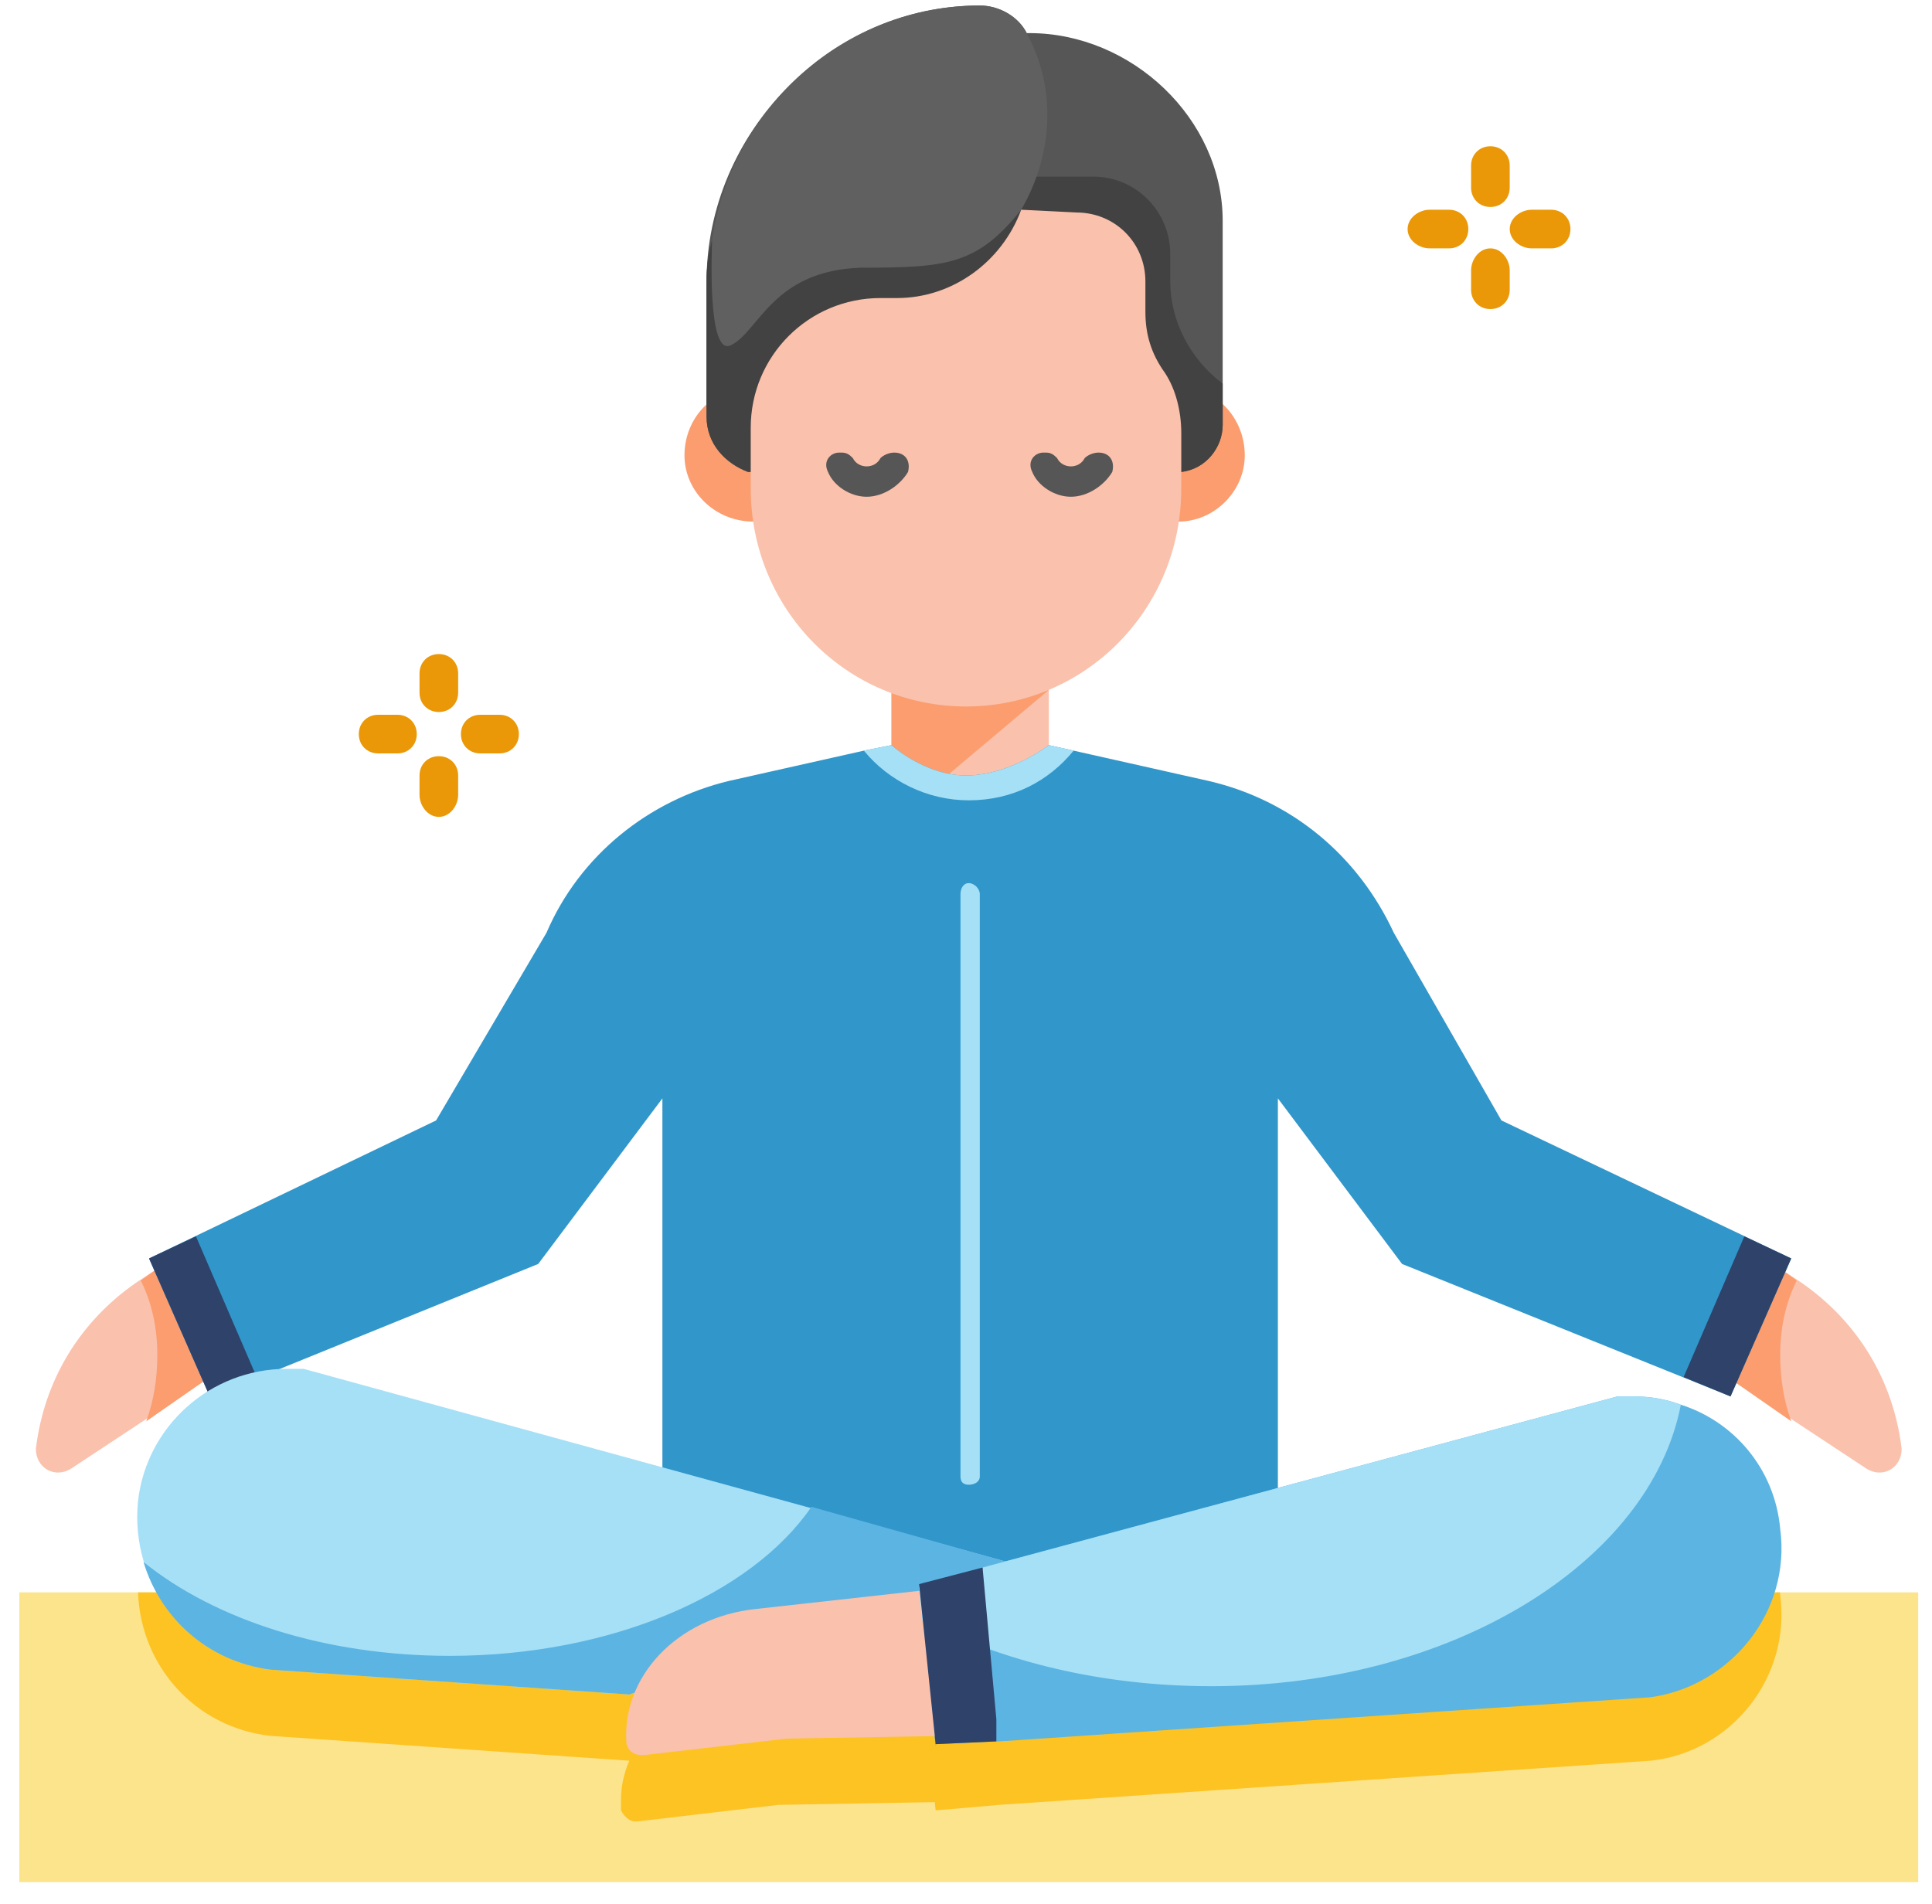 <svg version="1.2" xmlns="http://www.w3.org/2000/svg" viewBox="0 0 70 69" width="70" height="69"><style>.a{fill:#fce48c}.b{fill:#fdc323}.c{fill:#ea9807}.d{fill:#fac1ac}.e{fill:#fb9d6e}.f{fill:#565656}.g{fill:#424242}.h{fill:#606060}.i{fill:#3196ca}.j{fill:#a6e0f6}.k{fill:#2e426a}.l{fill:#5cb4e2}</style><path fill-rule="evenodd" class="a" d="m69.5 57.7v10.5h-68.8v-10.5z"/><path class="b" d="m59.8 63.8l-23.6 1.6-2.3 0.2-0.6-5.5h-0.2 0.2l0.6 5.2-5.7 0.1-5.1 0.6q-0.1 0-0.1 0c-0.2 0-0.4-0.2-0.5-0.4q0-0.2 0-0.4 0-0.7 0.3-1.4l-13-0.9c-2.7-0.3-4.7-2.5-4.8-5.2h27.1l4.1 1.2v0.1l4.7-1.3h23.6q0 0.1 0 0.1c0.4 3-1.8 5.7-4.7 6z"/><path class="c" d="m54 5.3c-0.4 0-0.7 0.3-0.7 0.7v0.8c0 0.4 0.3 0.7 0.7 0.7 0.4 0 0.7-0.3 0.7-0.7v-0.8c0-0.4-0.3-0.7-0.7-0.7z"/><path class="c" d="m54 11.2c0.4 0 0.7-0.3 0.7-0.7v-0.7c0-0.4-0.3-0.8-0.7-0.8-0.4 0-0.7 0.4-0.7 0.8v0.7c0 0.4 0.3 0.7 0.7 0.7z"/><path class="c" d="m53.2 8.3c0-0.4-0.3-0.7-0.7-0.7h-0.7c-0.4 0-0.8 0.3-0.8 0.7 0 0.4 0.4 0.7 0.8 0.7h0.7c0.4 0 0.7-0.3 0.7-0.7z"/><path class="c" d="m56.9 8.3c0-0.4-0.3-0.7-0.7-0.7h-0.7c-0.4 0-0.8 0.3-0.8 0.7 0 0.4 0.4 0.7 0.8 0.7h0.7c0.4 0 0.7-0.3 0.7-0.7z"/><path class="c" d="m15.9 23.7c-0.4 0-0.7 0.3-0.7 0.7v0.7c0 0.4 0.3 0.7 0.7 0.7 0.4 0 0.7-0.3 0.7-0.7v-0.7c0-0.4-0.3-0.7-0.7-0.7z"/><path class="c" d="m15.9 29.6c0.4 0 0.7-0.4 0.7-0.8v-0.7c0-0.4-0.3-0.7-0.7-0.7-0.4 0-0.7 0.3-0.7 0.7v0.7c0 0.4 0.3 0.8 0.7 0.8z"/><path class="c" d="m15.1 26.6c0-0.4-0.3-0.7-0.7-0.7h-0.7c-0.4 0-0.7 0.3-0.7 0.7 0 0.4 0.3 0.7 0.7 0.7h0.7c0.4 0 0.7-0.3 0.7-0.7z"/><path class="c" d="m18.8 26.6c0-0.4-0.3-0.7-0.7-0.7h-0.7c-0.4 0-0.7 0.3-0.7 0.7 0 0.4 0.3 0.7 0.7 0.7h0.7c0.4 0 0.7-0.3 0.7-0.7z"/><path fill-rule="evenodd" class="d" d="m38 24.6v5.2h-5.7v-5.2z"/><path fill-rule="evenodd" class="e" d="m32.3 29.8v-4.8h5.7z"/><path class="e" d="m42.7 14c1.3 0 2.4 1.1 2.4 2.5 0 1.3-1.1 2.4-2.4 2.4"/><path class="f" d="m44.3 8v7.4c0 0.8-0.6 1.6-1.5 1.7h-5.5-2-8.2c-0.8-0.3-1.5-1-1.5-2v-4.9c0-5.4 4.5-10 9.9-10 0.7 0 1.4 0.4 1.7 1q0.1 0 0.1 0c3.7 0 7 3.1 7 6.8z"/><path class="g" d="m44.3 13.9v1.5c0 0.8-0.6 1.6-1.5 1.7h-5.5-0.3v-9.5c0 0-0.5-1.2 0.6-1.2h2c1.6 0 2.8 1.3 2.8 2.8v1c0 1.4 0.7 2.8 1.9 3.7z"/><path class="e" d="m27.3 18.9c-1.4 0-2.5-1.1-2.5-2.4 0-1.4 1.1-2.5 2.5-2.5"/><path class="h" d="m37 15.1v2h-9.9c-0.8-0.3-1.5-1-1.5-2v-4.9q0-0.8 0.2-1.5 0 0 0 0 0 0 0 0c0.7-4.8 4.8-8.5 9.7-8.5 0.7 0 1.4 0.4 1.7 1q0 0 0.1 0.2c1 2 0.8 4.3-0.3 6.2z"/><path class="g" d="m37 15.1l-3.2 2h-6.7c-0.8-0.3-1.5-1-1.5-2v-4.9q0-0.8 0.2-1.5c0 0.2-0.2 4.3 0.7 3.8 1-0.5 1.5-2.7 4.7-2.8 3.1 0 4.2-0.1 5.8-2.1z"/><path class="d" d="m31.9 10.8h0.6c2 0 3.8-1.3 4.5-3.2l2 0.1c1.4 0 2.5 1.1 2.5 2.5v1.1c0 0.8 0.2 1.5 0.7 2.2 0.4 0.6 0.6 1.4 0.6 2.2v2c0 4.4-3.5 7.9-7.8 7.9-4.3 0-7.8-3.5-7.8-7.9v-1.6-0.6c0-2.6 2.1-4.7 4.7-4.7z"/><path class="f" d="m32.4 16.4c-0.2 0-0.4 0.1-0.5 0.2-0.1 0.2-0.3 0.3-0.5 0.3-0.2 0-0.4-0.1-0.5-0.3-0.1-0.1-0.2-0.2-0.4-0.2h-0.1c-0.3 0-0.6 0.3-0.4 0.7 0.2 0.5 0.8 0.9 1.4 0.9 0.6 0 1.2-0.4 1.5-0.9 0.1-0.4-0.1-0.7-0.5-0.7z"/><path class="f" d="m38.8 18c0.6 0 1.2-0.4 1.5-0.9 0.1-0.4-0.1-0.7-0.5-0.7-0.2 0-0.4 0.1-0.5 0.2-0.1 0.2-0.3 0.3-0.5 0.3-0.2 0-0.4-0.1-0.5-0.3-0.1-0.1-0.2-0.2-0.4-0.2h-0.1c-0.3 0-0.6 0.3-0.4 0.7 0.2 0.5 0.8 0.9 1.4 0.9z"/><path class="d" d="m62.6 49.9l5 3.3c0.6 0.4 1.3 0 1.3-0.7-0.3-2.5-1.6-4.6-3.6-6l-0.9-0.6z"/><path class="e" d="m64.5 49.1q0 1.3 0.4 2.4l-2.3-1.6 1.8-4 0.7 0.5c-0.4 0.8-0.6 1.7-0.6 2.7z"/><path class="d" d="m7.6 49.9l-5 3.3c-0.6 0.4-1.3 0-1.3-0.7 0.3-2.5 1.6-4.6 3.6-6l0.9-0.6z"/><path class="e" d="m5.7 49.1q0 1.3-0.4 2.4l2.3-1.6-1.8-4-0.7 0.5c0.4 0.8 0.6 1.7 0.6 2.7z"/><path class="i" d="m64.9 45.6l-2.2 5-11.9-4.8-4.5-6v17.1h-22.3v-17.1l-4.5 6-9.6 3.9-2.3 0.9-2.2-5 10.4-5 4-6.8c1.2-2.8 3.7-4.8 6.6-5.5l4.9-1.1 1-0.2c0 0 1.2 1.1 2.7 1.1 1.6 0 3-1.1 3-1.1l0.9 0.2 4.9 1.1c3 0.7 5.4 2.7 6.7 5.5l3.9 6.8z"/><path class="j" d="m38.9 27.2c-0.9 1.1-2.2 1.8-3.8 1.8-1.5 0-2.9-0.7-3.8-1.8l1-0.2c0 0 1.2 1.1 2.7 1.1 1.6 0 3-1.1 3-1.1z"/><path class="j" d="m35.1 53.8c-0.2 0-0.3-0.1-0.3-0.3v-21.1c0-0.2 0.1-0.4 0.3-0.4 0.2 0 0.4 0.2 0.4 0.4v21.1c0 0.2-0.2 0.3-0.4 0.3z"/><path fill-rule="evenodd" class="k" d="m5.4 45.6l2.2 5 1.7-0.7-2.2-5.1z"/><path fill-rule="evenodd" class="k" d="m64.9 45.6l-2.2 5-1.7-0.7 2.2-5.1z"/><path class="j" d="m22.8 61.4l-13-0.9c-3-0.4-5.1-3.1-4.8-6.1 0.3-2.7 2.6-4.8 5.4-4.8q0.3 0 0.6 0l25.5 7"/><path class="l" d="m36.5 56.6l-13.7 4.8-13-0.9c-2.3-0.3-4-1.9-4.6-3.9 2.6 2.1 6.6 3.4 11.1 3.4 5.8 0 10.9-2.2 13.1-5.4z"/><path class="l" d="m59.8 61.5l-23.6 1.6h-0.1l-2.2 0.1v0.1l-0.5-4.6-0.1-1.2 2.3-0.6v-0.1l23-6.2q0.3 0 0.6 0 0.9 0 1.7 0.3c1.9 0.6 3.4 2.3 3.6 4.5 0.4 3-1.8 5.7-4.7 6.1z"/><path class="d" d="m27.4 58.3l6.3-0.7 0.6 5.3-5.8 0.1-5.2 0.6c-0.3 0-0.5-0.1-0.6-0.4-0.2-2.4 1.8-4.6 4.7-4.9z"/><path class="j" d="m60.9 50.9c-1.1 5.7-8.3 10.2-17 10.2-4 0-7.6-0.9-10.5-2.4l-0.1-1.2 2.3-0.6v-0.1l23-6.2q0.3 0 0.6 0 0.9 0 1.7 0.3z"/><path fill-rule="evenodd" class="k" d="m36.1 63.1l-2.2 0.1-0.6-5.8 2.3-0.6 0.5 5.5z"/></svg>